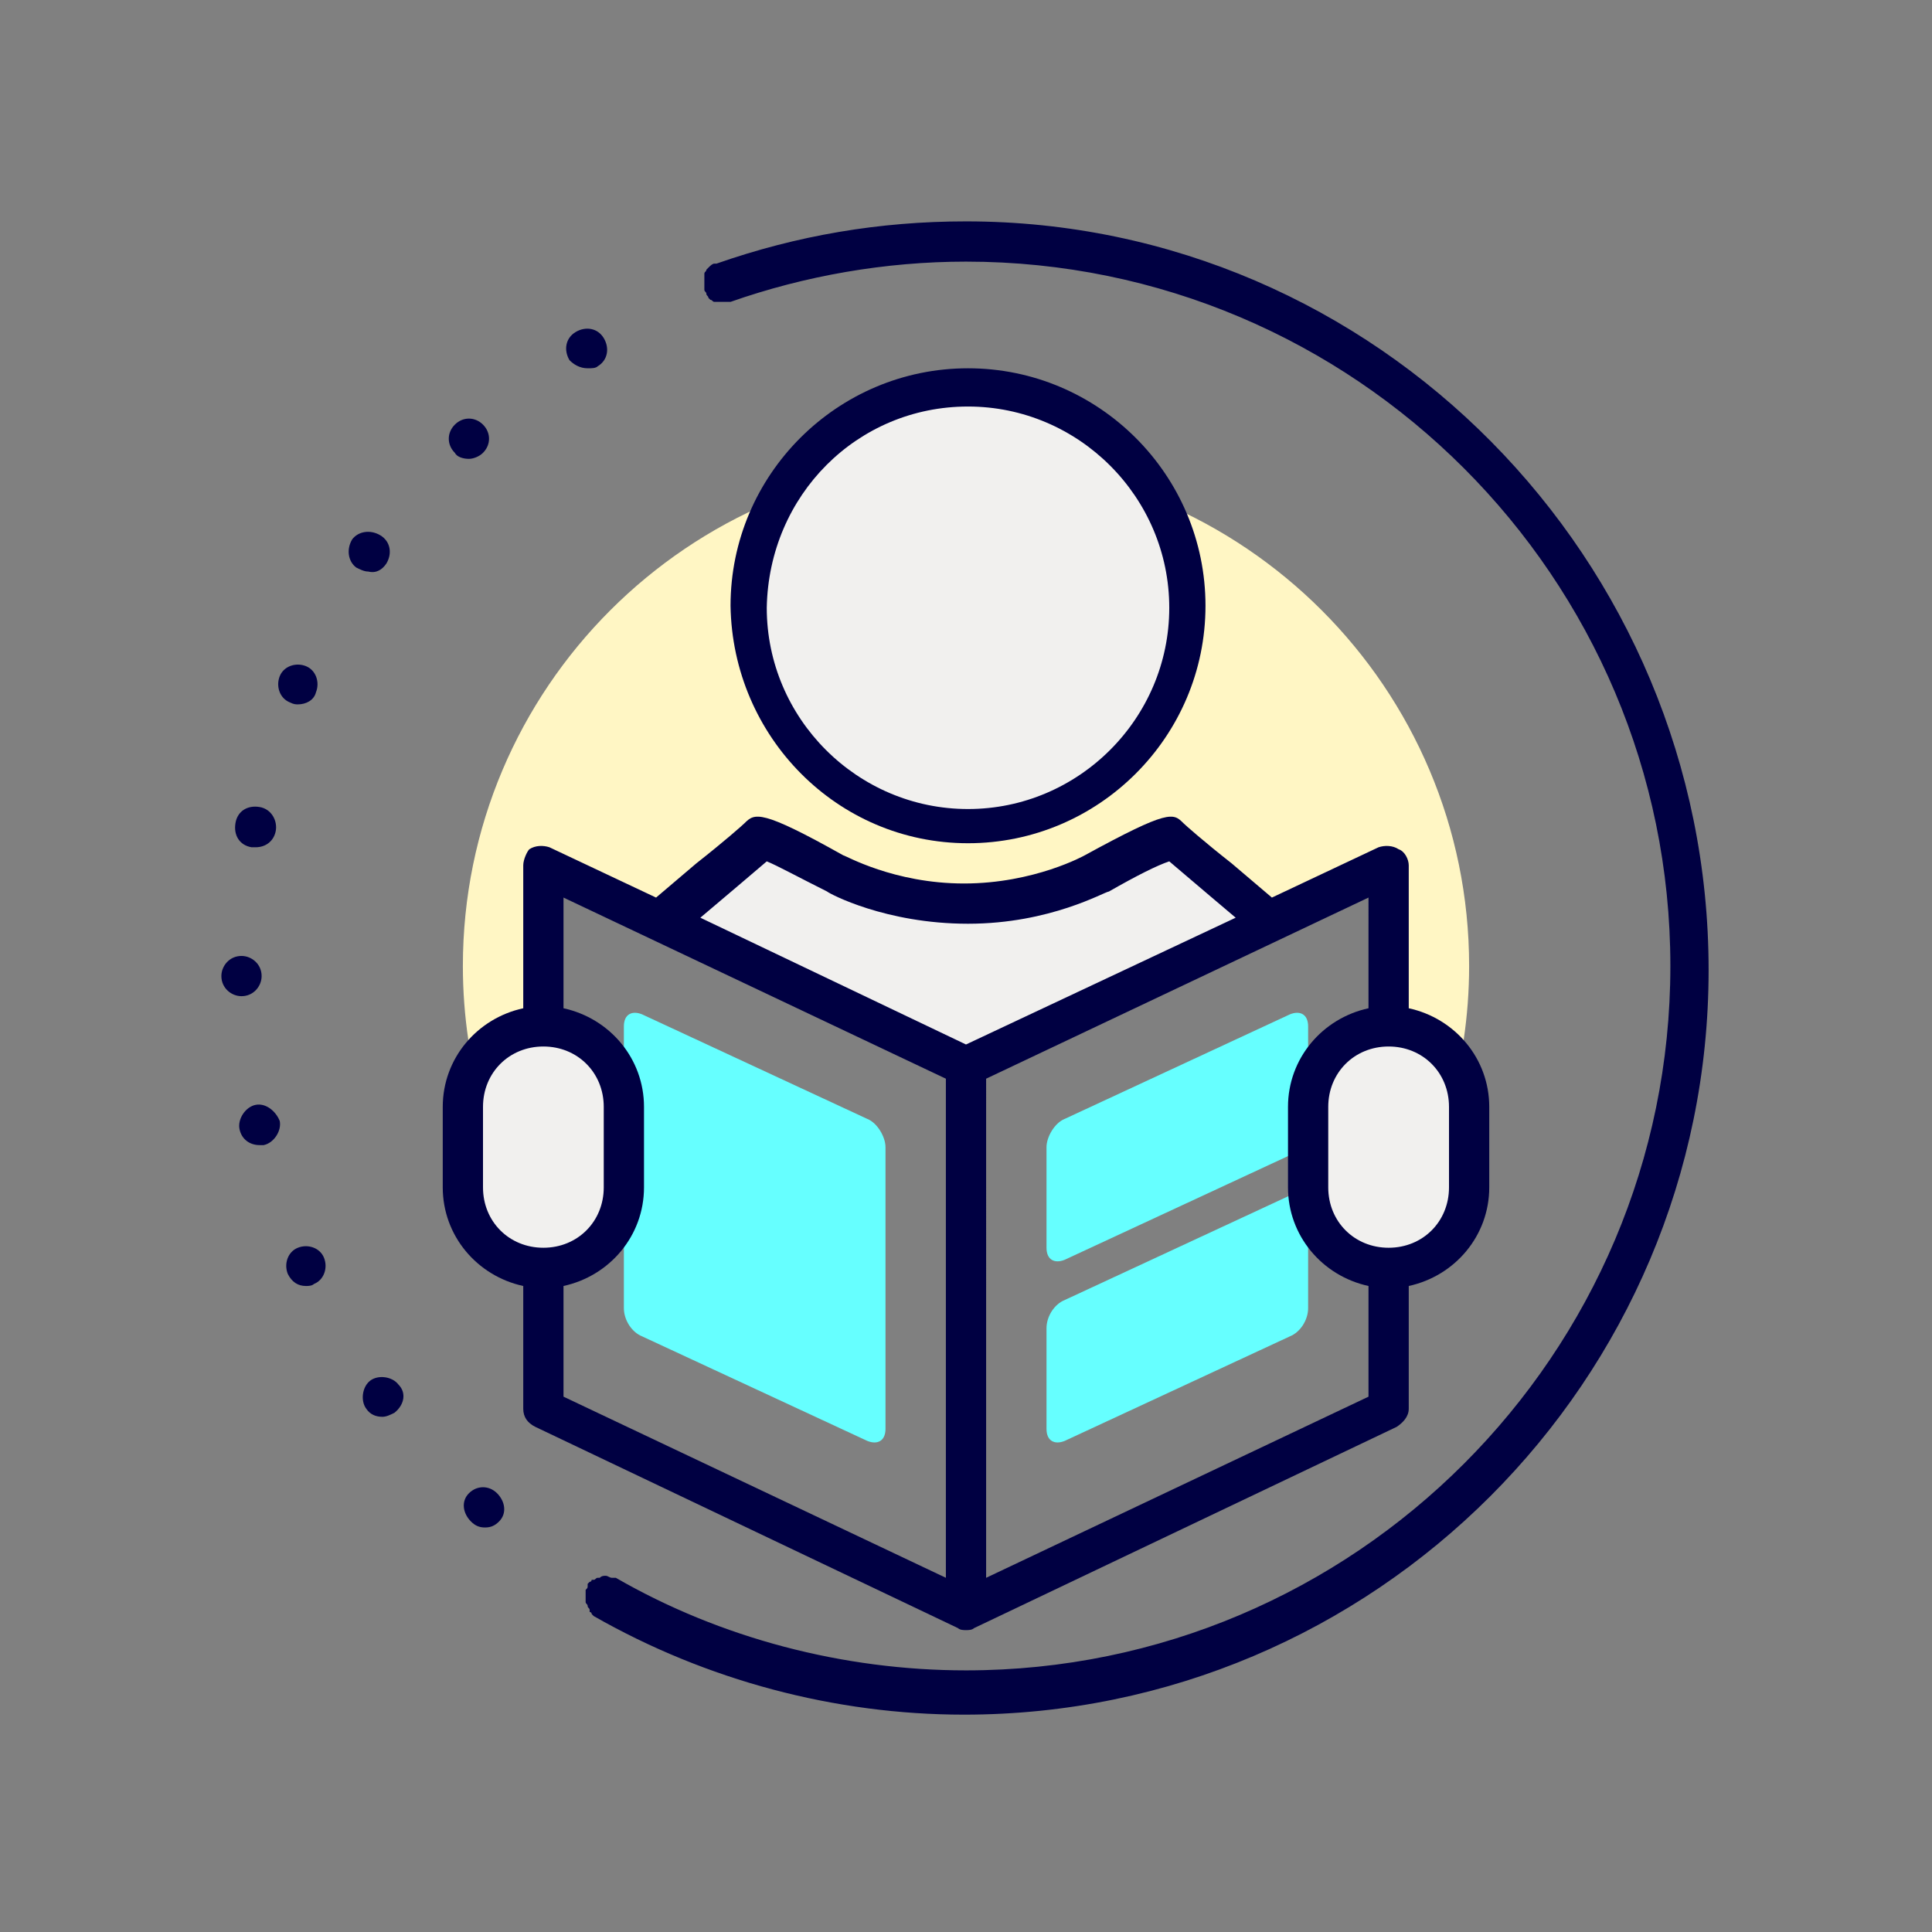 <?xml version="1.0" encoding="utf-8"?>
<!-- Generator: Adobe Illustrator 28.2.0, SVG Export Plug-In . SVG Version: 6.00 Build 0)  -->
<svg version="1.1" xmlns="http://www.w3.org/2000/svg" xmlns:xlink="http://www.w3.org/1999/xlink" x="0px" y="0px" width="96px"
	 height="96px" viewBox="0 0 96 96" style="enable-background:new 0 0 96 96;" xml:space="preserve">
<rect x="0" y="0" width="96" height="96" fill="#808080" stroke="none"/>
<style type="text/css">
	.st0{opacity:0.33;}
	.st1{fill:#9F9477;}
	.st2{fill:none;stroke:#FF455C;stroke-width:0.1;stroke-miterlimit:10;}
	.st3{display:none;}
	.st4{display:inline;fill:#FFFFFF;}
	.st5{display:inline;}
	.st6{fill:#FFFFFF;}
	.st7{fill:#FFF6C4;}
	.st8{fill:#F1F0EE;}
	.st9{fill:#66FFFF;}
	.st10{fill:#E8E3DA;}
	.st11{fill:#FFF6C4;stroke:#000042;stroke-width:2;stroke-linecap:round;stroke-linejoin:round;stroke-miterlimit:10;}
	.st12{fill:#33F5FF;stroke:#000042;stroke-width:2;stroke-linecap:round;stroke-linejoin:round;stroke-miterlimit:10;}
	.st13{fill:#33F5FF;}
	.st14{fill:none;stroke:#000042;stroke-width:2;stroke-linecap:round;stroke-linejoin:round;stroke-miterlimit:10;}
	.st15{fill:#000042;}
	.st16{fill:#DED7C6;}
	.st17{fill:#005AFF;}
	.st18{fill:#008FEF;}
	.st19{fill:none;stroke:#000000;stroke-width:2;stroke-miterlimit:10;}
	.st20{fill:none;stroke:#000000;stroke-width:2;stroke-linecap:round;stroke-linejoin:round;stroke-miterlimit:10;}
	.st21{fill:none;stroke:#000000;stroke-miterlimit:10;}
	.st22{fill:none;}
	.st23{fill:none;stroke:#000042;stroke-width:2;stroke-miterlimit:10;}
	.st24{fill:#CCC4A1;}
	.st25{fill:#D5CDB3;}
	
		.st26{fill:none;stroke:#000042;stroke-width:2;stroke-linecap:round;stroke-linejoin:round;stroke-miterlimit:10;stroke-dasharray:4,8;}
	.st27{fill:#E8E3DA;stroke:#000042;stroke-width:2;stroke-miterlimit:10;}
	.st28{fill:url(#SVGID_1_);}
	.st29{fill:#DED7C6;stroke:#000042;stroke-width:2;stroke-linecap:round;stroke-linejoin:round;stroke-miterlimit:10;}
	.st30{fill:url(#SVGID_00000175297443755975247910000002361335338799721384_);}
	.st31{fill:#E8E3DA;stroke:#000042;stroke-width:2;stroke-linecap:round;stroke-linejoin:round;stroke-miterlimit:10;}
	.st32{fill:#00E5FF;}
	.st33{fill:#00E5FF;stroke:#000042;stroke-width:2;stroke-linecap:round;stroke-linejoin:round;stroke-miterlimit:10;}
	.st34{fill:none;stroke:#000042;stroke-linecap:round;stroke-miterlimit:10;}
	.st35{fill:url(#SVGID_00000154422614407541042990000012491820732109866687_);}
	.st36{fill:#F1F0EE;stroke:#000042;stroke-width:2.25;stroke-linecap:round;stroke-linejoin:round;stroke-miterlimit:10;}
	.st37{fill:#F1F0EE;stroke:#000042;stroke-width:2;stroke-linecap:round;stroke-linejoin:round;stroke-miterlimit:10;}
	.st38{fill:url(#SVGID_00000114037498958153865810000017410539606120936085_);}
	.st39{clip-path:url(#SVGID_00000023971447330618161740000000021776342268530616_);}
	.st40{clip-path:url(#SVGID_00000171696110250310202140000017230817562387247270_);fill:#005AFF;}
	.st41{fill:url(#);}
	.st42{fill:#E8E3DA;stroke:#000042;stroke-width:2;stroke-linecap:round;stroke-miterlimit:10;}
	.st43{fill:none;stroke:#000042;stroke-width:2;stroke-linecap:round;stroke-miterlimit:10;}
	.st44{fill:#FFF6C4;stroke:#000042;stroke-width:2;stroke-miterlimit:10;}
	.st45{fill:#DED7C6;stroke:#000042;stroke-width:2;stroke-linecap:round;stroke-miterlimit:10;}
	.st46{fill:#CCC4A1;stroke:#000042;stroke-width:2;stroke-linecap:round;stroke-miterlimit:10;}
	.st47{fill:url(#SVGID_00000109741023383765355520000005431024943146969481_);}
	.st48{fill:url(#SVGID_00000163071902332141032710000012194696887436913307_);}
	.st49{fill:url(#SVGID_00000169553425035805298740000004057269893973950898_);}
	.st50{fill:url(#SVGID_00000135692202998135624780000007614392169627299224_);}
	.st51{fill:url(#SVGID_00000145032804775456996670000003109389998376058041_);}
	.st52{fill:url(#SVGID_00000175307949964167560590000012568162284561219255_);}
	.st53{fill:url(#SVGID_00000129906832821540836630000005264520207639163782_);}
	.st54{fill:none;stroke:#000042;stroke-linecap:round;stroke-linejoin:round;stroke-miterlimit:10;}
	.st55{fill:none;stroke:#000042;stroke-width:2;stroke-linecap:round;stroke-linejoin:round;}
	.st56{fill:none;stroke:#000042;stroke-width:2;stroke-linecap:round;stroke-linejoin:round;stroke-dasharray:0,6.984;}
	.st57{clip-path:url(#SVGID_00000101787427100357662380000009603011349359223725_);}
	.st58{fill:#FFC850;}
	.st59{fill:#E1A546;}
	.st60{fill:#FFDC64;}
	.st61{fill:#FFFAB4;}
	.st62{fill:#FFFFFF;stroke:#000042;stroke-width:2;stroke-linecap:round;stroke-linejoin:round;stroke-miterlimit:10;}
	.st63{fill:none;stroke:#000042;stroke-width:2;stroke-linecap:round;stroke-linejoin:round;stroke-dasharray:0.878,5.266;}
	.st64{fill:none;stroke:#000042;stroke-width:2;stroke-linecap:round;stroke-linejoin:round;stroke-dasharray:0,8.239;}
	.st65{fill:#33F5FF;stroke:#000042;stroke-width:2;stroke-miterlimit:10;}
	.st66{fill:#DED7C6;stroke:#000042;stroke-width:2;stroke-miterlimit:10;}
	.st67{fill:none;stroke:#000042;stroke-linecap:round;stroke-miterlimit:10;stroke-dasharray:4,2;}
	.st68{fill:none;stroke:#000042;stroke-linecap:round;stroke-linejoin:round;stroke-miterlimit:10;stroke-dasharray:4,2;}
	.st69{fill:none;stroke:#000042;stroke-width:2;stroke-linecap:round;stroke-linejoin:round;stroke-dasharray:0,6.998;}
	.st70{fill:none;stroke:#006CEF;stroke-miterlimit:10;}
	.st71{fill:none;stroke:#000042;stroke-width:2.25;stroke-linecap:round;stroke-linejoin:round;stroke-miterlimit:10;}
	.st72{fill:none;stroke:#000042;stroke-width:2;stroke-linecap:round;stroke-linejoin:round;stroke-dasharray:0,7.085;}
	.st73{fill:none;stroke:#000042;stroke-width:2;stroke-linecap:round;stroke-linejoin:round;stroke-dasharray:0,7.454;}
	.st74{fill:none;stroke:#F1F0EE;stroke-width:3;stroke-linecap:round;stroke-linejoin:round;stroke-miterlimit:10;}
	.st75{fill:none;stroke:#33F5FF;stroke-width:6;stroke-linecap:round;stroke-linejoin:round;stroke-miterlimit:10;}
	.st76{fill:none;stroke:#66FFFF;stroke-width:2;stroke-linecap:round;stroke-linejoin:round;stroke-miterlimit:10;}
	.st77{fill:none;stroke:#000042;stroke-width:1.798;stroke-linecap:round;stroke-linejoin:round;stroke-miterlimit:10;}
</style>
<g id="grid">
</g>
<g id="circle" class="st3">
</g>
<g id="icons">
	<g>
		<path class="st7" d="M27,43l6,3l5-4l7,3h6l7-3l5,4l6-3v18.6c2.5-3.9,4-8.6,4-13.6c0-13.8-11.2-25-25-25S23,34.2,23,48
			c0,5,1.5,9.7,4,13.6V43z"/>
	</g>
	<g>
		<polygon class="st8" points="33,46 38,42 45,45 51,45 58,42 63,46 48,53 		"/>
	</g>
	<g>
		<path class="st9" d="M52.9,62.6c-0.5,0.2-0.9,0-0.9-0.6v-5c0-0.5,0.4-1.2,0.9-1.4l11.2-5.2c0.5-0.2,0.9,0,0.9,0.6v5
			c0,0.5-0.4,1.2-0.9,1.4L52.9,62.6z"/>
	</g>
	<g>
		<path class="st9" d="M43.1,71.6c0.5,0.2,0.9,0,0.9-0.6V57c0-0.5-0.4-1.2-0.9-1.4l-11.2-5.2c-0.5-0.2-0.9,0-0.9,0.6v14
			c0,0.6,0.4,1.2,0.9,1.4L43.1,71.6z"/>
	</g>
	<g>
		<path class="st9" d="M52.9,71.6c-0.5,0.2-0.9,0-0.9-0.6v-5c0-0.6,0.4-1.2,0.9-1.4l11.2-5.2c0.5-0.2,0.9,0,0.9,0.6v5
			c0,0.6-0.4,1.2-0.9,1.4L52.9,71.6z"/>
	</g>
	<g>
		<path class="st8" d="M59,30.1c0,6-4.9,10.9-10.9,10.9s-10.9-4.9-10.9-10.9c0-6,4.9-10.9,10.9-10.9S59,24.1,59,30.1z"/>
	</g>
	<path class="st8" d="M23,59c0,2.2,1.8,4,4,4s4-1.8,4-4v-4c0-2.2-1.8-4-4-4s-4,1.8-4,4V59z"/>
	<path class="st8" d="M65,59c0,2.2,1.8,4,4,4c2.2,0,4-1.8,4-4v-4c0-2.2-1.8-4-4-4c-2.2,0-4,1.8-4,4V59z"/>
	<g>
		<path class="st15" d="M12.7,54.9c-0.5,0.1-0.9,0.7-0.8,1.2c0.1,0.5,0.5,0.8,1,0.8c0.1,0,0.1,0,0.2,0c0.5-0.1,0.9-0.7,0.8-1.2
			C13.7,55.2,13.2,54.8,12.7,54.9z"/>
		<path class="st15" d="M14.8,62c-0.5,0.2-0.7,0.8-0.5,1.3c0.2,0.4,0.5,0.6,0.9,0.6c0.1,0,0.3,0,0.4-0.1c0.5-0.2,0.7-0.8,0.5-1.3
			C15.9,62,15.3,61.8,14.8,62z"/>
		<path class="st15" d="M14.8,35c0.4,0,0.8-0.2,0.9-0.6c0.2-0.5,0-1.1-0.5-1.3c-0.5-0.2-1.1,0-1.3,0.5c-0.2,0.5,0,1.1,0.5,1.3
			C14.6,35,14.7,35,14.8,35z"/>
		<path class="st15" d="M12.5,42.1c0.1,0,0.1,0,0.2,0c0.5,0,0.9-0.3,1-0.8c0.1-0.5-0.2-1.1-0.8-1.2s-1.1,0.2-1.2,0.8
			C11.6,41.5,11.9,42,12.5,42.1z"/>
		<path class="st15" d="M23.3,22.8c0.2,0,0.5-0.1,0.7-0.3c0.4-0.4,0.4-1,0-1.4c-0.4-0.4-1-0.4-1.4,0c-0.4,0.4-0.4,1,0,1.4
			C22.7,22.7,23,22.8,23.3,22.8z"/>
		<path class="st15" d="M29.2,18.3c0.2,0,0.4,0,0.5-0.1c0.5-0.3,0.6-0.9,0.3-1.4c-0.3-0.5-0.9-0.6-1.4-0.3c-0.5,0.3-0.6,0.9-0.3,1.4
			C28.5,18.1,28.8,18.3,29.2,18.3z"/>
		<path class="st15" d="M12,49.5c0.6,0,1-0.5,1-1c0-0.6-0.5-1-1-1c-0.6,0-1,0.5-1,1C11,49.1,11.5,49.5,12,49.5
			C12,49.5,12,49.5,12,49.5z"/>
		<path class="st15" d="M19.2,28c0.3-0.5,0.2-1.1-0.3-1.4c-0.5-0.3-1.1-0.2-1.4,0.2c-0.3,0.5-0.2,1.1,0.2,1.4
			c0.2,0.1,0.4,0.2,0.6,0.2C18.7,28.5,19,28.3,19.2,28z"/>
		<path class="st15" d="M23.3,74.2c-0.4,0.4-0.3,1,0.1,1.4c0,0,0,0,0,0c0.2,0.2,0.4,0.3,0.7,0.3c0.3,0,0.5-0.1,0.7-0.3
			c0.4-0.4,0.3-1-0.1-1.4C24.3,73.8,23.7,73.8,23.3,74.2z"/>
		<path class="st15" d="M19.8,68.8c-0.3-0.4-1-0.5-1.4-0.2c-0.4,0.3-0.5,1-0.2,1.4c0.2,0.3,0.5,0.4,0.8,0.4c0.2,0,0.4-0.1,0.6-0.2
			C20.1,69.8,20.2,69.2,19.8,68.8L19.8,68.8z"/>
		<path class="st15" d="M48,11c-4.3,0-8.4,0.7-12.4,2.1c0,0,0,0,0,0c0,0,0,0-0.1,0c-0.1,0-0.2,0.1-0.3,0.2c0,0,0,0,0,0
			c0,0-0.1,0.1-0.1,0.1c0,0.1-0.1,0.1-0.1,0.2c0,0.1,0,0.1,0,0.2c0,0.1,0,0.1,0,0.2c0,0,0,0,0,0c0,0.1,0,0.1,0,0.2
			c0,0.1,0,0.1,0,0.2c0,0,0,0,0,0c0,0.1,0.1,0.1,0.1,0.2s0.1,0.1,0.1,0.2c0,0,0,0,0,0c0,0,0.1,0.1,0.1,0.1c0.1,0,0.1,0.1,0.2,0.1
			c0.1,0,0.1,0,0.2,0c0.1,0,0.1,0,0.2,0c0,0,0,0,0,0c0.1,0,0.1,0,0.2,0c0.1,0,0.1,0,0.2,0C40,13.7,44,13,48,13c19.3,0,35,15.7,35,35
			S67.3,83,48,83c-6.1,0-12.2-1.6-17.4-4.6c0,0-0.1,0-0.1,0c0,0-0.1,0-0.1,0c-0.1,0-0.2-0.1-0.3-0.1c0,0,0,0,0,0
			c-0.1,0-0.2,0-0.3,0.1c0,0-0.1,0-0.1,0c-0.1,0-0.1,0.1-0.2,0.1c0,0,0,0-0.1,0c0,0,0,0.1-0.1,0.1c0,0-0.1,0.1-0.1,0.1
			c0,0,0,0,0,0.1c0,0.1,0,0.1-0.1,0.2c0,0.1,0,0.1,0,0.2c0,0,0,0,0,0.1c0,0,0,0.1,0,0.1c0,0.1,0,0.1,0,0.2c0,0.1,0.1,0.1,0.1,0.2
			c0,0.1,0.1,0.1,0.1,0.2c0,0,0,0,0,0.1c0,0,0.1,0,0.1,0.1c0,0,0.1,0.1,0.1,0.1c5.6,3.2,12,4.9,18.4,4.9c20.4,0,37-16.6,37-37
			S68.4,11,48,11z"/>
		<path class="st15" d="M48.1,41.9c6.5,0,11.8-5.3,11.8-11.8c0-6.5-5.3-11.8-11.8-11.8s-11.8,5.3-11.8,11.8
			C36.4,36.6,41.6,41.9,48.1,41.9z M48.1,20.2c5.5,0,10,4.5,10,10c0,5.5-4.5,10-10,10s-10-4.5-10-10C38.2,24.6,42.6,20.2,48.1,20.2z
			"/>
		<path class="st15" d="M47.6,80.9C47.7,81,47.9,81,48,81s0.3,0,0.4-0.1c0,0,0,0,0,0l21-10c0.3-0.2,0.6-0.5,0.6-0.9v-6.1
			c2.3-0.5,4-2.5,4-4.9v-4c0-2.4-1.7-4.4-4-4.9V43c0-0.3-0.2-0.7-0.5-0.8c-0.3-0.2-0.7-0.2-1-0.1l-5.3,2.5l-2-1.7
			c-1.4-1.1-2.3-1.9-2.4-2c-0.5-0.5-0.7-0.7-4.9,1.6c0,0-2.5,1.4-6,1.4s-5.9-1.4-6-1.4c-4.1-2.3-4.4-2.1-4.9-1.6
			c-0.1,0.1-1,0.9-2.4,2l-2,1.7l-5.3-2.5c-0.3-0.1-0.7-0.1-1,0.1C26.2,42.3,26,42.7,26,43v7.1c-2.3,0.5-4,2.5-4,4.9v4
			c0,2.4,1.7,4.4,4,4.9V70c0,0.4,0.2,0.7,0.6,0.9L47.6,80.9C47.6,80.9,47.6,80.9,47.6,80.9z M72,55v4c0,1.7-1.3,3-3,3s-3-1.3-3-3v-4
			c0-1.7,1.3-3,3-3S72,53.3,72,55z M68,50.1c-2.3,0.5-4,2.5-4,4.9v4c0,2.4,1.7,4.4,4,4.9v5.5l-19,9V53.6l19-9V50.1z M36.1,44.5
			c0,0,1.3-1.1,2-1.7c0.5,0.2,1.6,0.8,3,1.5c0.1,0.1,2.9,1.6,7,1.6s6.8-1.6,7-1.6c1.4-0.8,2.4-1.3,3-1.5c0.7,0.6,2,1.7,2,1.7
			l1.3,1.1L48,51.9l-13.2-6.3L36.1,44.5z M24,59v-4c0-1.7,1.3-3,3-3s3,1.3,3,3v4c0,1.7-1.3,3-3,3S24,60.7,24,59z M28,63.9
			c2.3-0.5,4-2.5,4-4.9v-4c0-2.4-1.7-4.4-4-4.9v-5.5l19,9v24.8l-19-9V63.9z"/>
	</g>
</g>
</svg>
